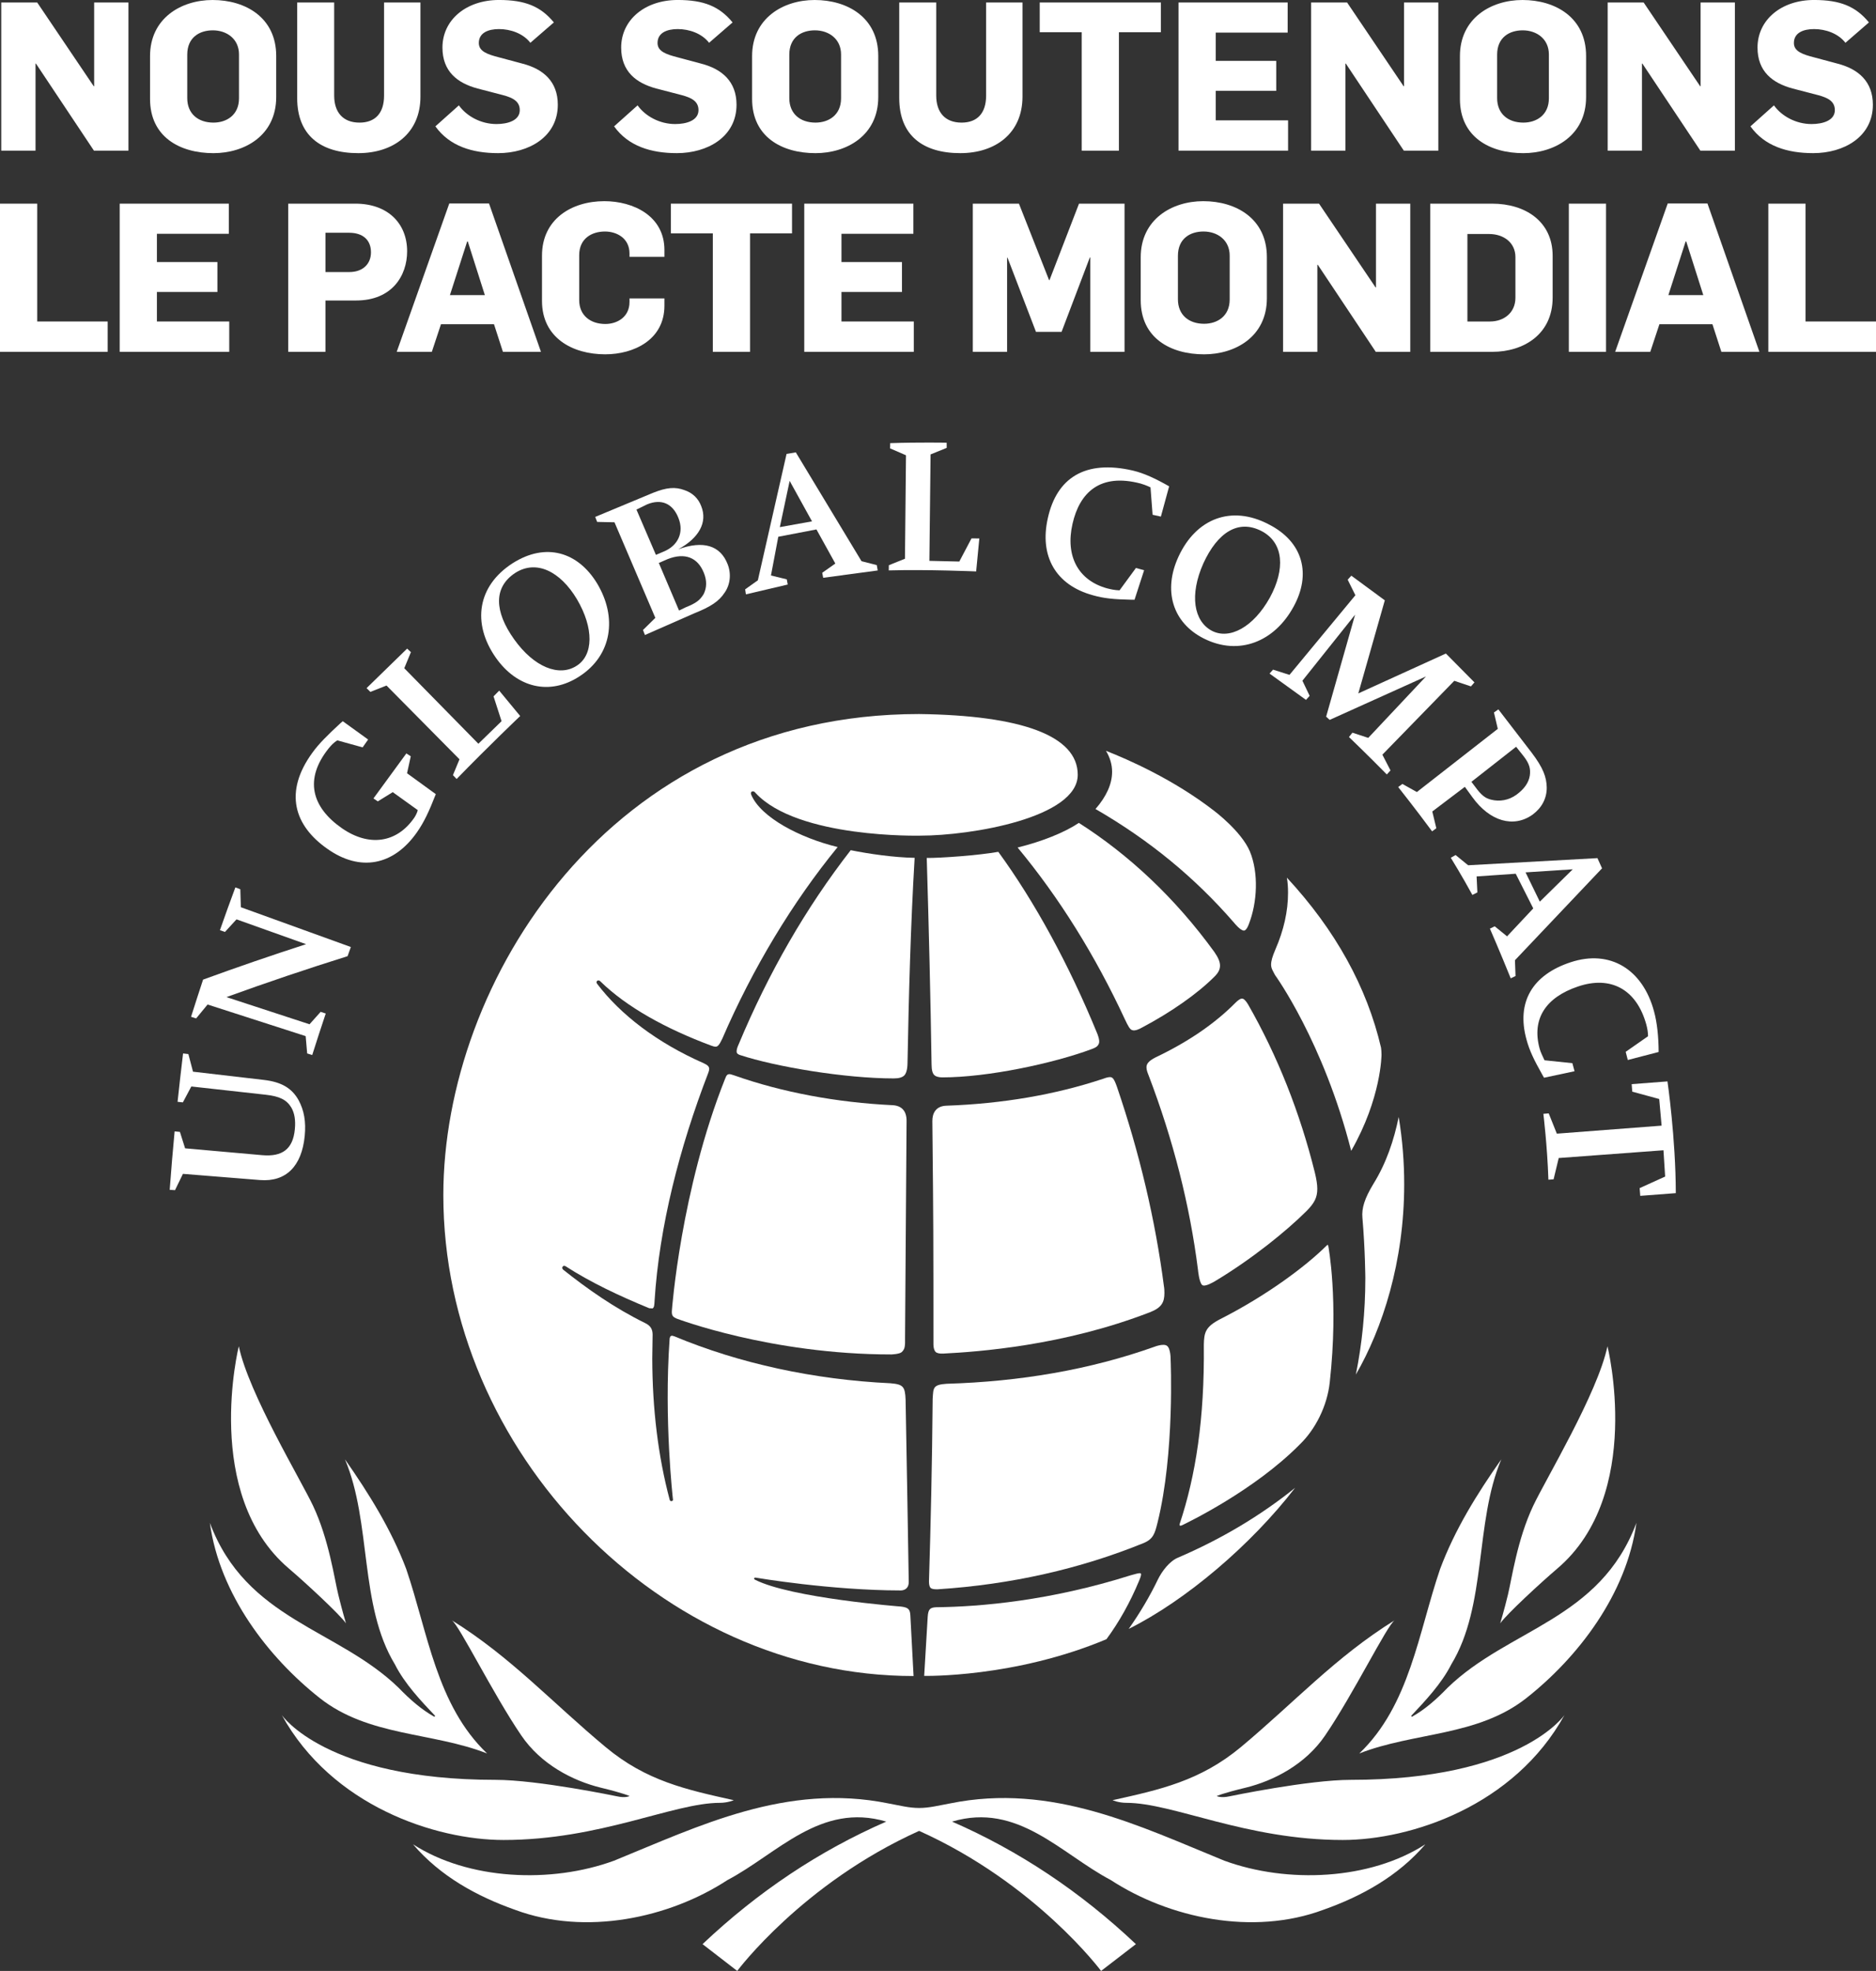 <?xml version="1.0" encoding="UTF-8"?><svg id="Calque_1" xmlns="http://www.w3.org/2000/svg" width="255.091" height="268.041" viewBox="0 0 255.091 268.041"><rect x="0" y="0" width="255.091" height="268.041" fill="#333333" stroke="none"/><path d="M172.486,71.294c-5.083-2.646-9.852-.76-12.236,4.402-2.123,4.585-.839,9.013,3.485,11.162,4.742,2.358,9.564.419,12.158-4.349,2.41-4.376,1.363-8.804-3.406-11.214ZM172.669,81.277c-2.227,4.009-5.476,5.764-7.887,4.507-2.463-1.31-3.066-4.873-1.153-9.171,1.913-4.166,4.716-6.053,7.939-4.376,3.013,1.598,3.197,5.188,1.101,9.04Z" fill="#fff"/><path d="M226.194,156.432l-14.246,1.056-.697,2.895-.705.052c-.152-4.619-.684-8.958-.684-8.958l.728-.058,1.103,2.756,14.246-1.09-.325-3.621-3.666-1.001-.079-1.022,4.868-.372s1.119,7.685,1.132,15.194l-4.834.369-.081-1.051,3.466-1.572-.228-3.579Z" fill="#fff"/><path d="M210.012,144.193l3.791.396.299,1.095-4.15.883-.202-.351c-1.192-2.122-1.769-3.325-2.175-4.811-1.441-5.178.859-8.848,5.982-10.538,5.387-1.784,9.813.972,11.345,6.655.424,1.538.621,3.432.634,5.544l-4.195,1.09-.286-1.111,3.039-2.12c0-.451-.076-1.006-.238-1.598-1.331-4.819-4.866-6.671-9.299-5.162-4.336,1.465-6.317,4.368-5.206,8.442.165.582.367.922.629,1.512l.031.073Z" fill="#fff"/><path d="M217.841,118.091l-.629-1.389-17.582.97-1.703-1.389-.655.367s1.599,2.594,2.935,5.057l.681-.341-.105-2.175,5.319-.367,2.384,4.716-3.563,3.799-1.677-1.363-.655.314s1.415,3.249,2.83,6.76l.655-.314-.079-2.149,11.843-12.498ZM207.439,118.641l6.419-.419-4.48,4.402-1.939-3.983Z" fill="#fff"/><path d="M208.277,102.37l-4.533-5.895-.603.419.524,2.227-11.005,8.594-1.965-1.1-.576.419s2.411,3.039,4.612,6.026l.576-.419-.55-2.28,4.428-3.354,1.048,1.441c2.358,3.249,5.581,4.192,8.175,2.332,1.258-.943,1.913-2.201,1.913-3.668-.026-1.441-.498-2.699-2.043-4.742ZM208.015,105.488c-.157.97-.76,1.808-1.782,2.568-1.101.812-2.358.97-3.432.707-.839-.183-1.389-.629-2.227-1.782l-.498-.655,6.079-4.769,1.022,1.284c.786,1.022.97,1.703.839,2.646Z" fill="#fff"/><path d="M184.698,94.302l11.909-5.424,3.883,3.925-.477.545-2.264-.76-9.778,10.046,1.103,2.143-.5.545c-2.581-2.628-5.146-5.088-5.146-5.088l.466-.59,2.156.705,7.853-8.356-13.101,5.911-.479-.443,3.938-13.869-7.164,8.982.985,2.059-.5.548-4.952-3.576.469-.537,2.24.713,8.961-10.832-1.046-2.112.493-.548,4.554,3.354-3.603,12.658Z" fill="#fff"/><path d="M152.229,80.286l2.23-3.042,1.114.304-1.305,4.017-.419-.003c-2.439-.05-3.763-.186-5.253-.611-5.07-1.389-7.289-5.343-6.11-10.515,1.208-5.408,5.028-7.952,11.555-6.44,1.541.362,3.115,1.108,4.934,2.143l-1.124,4.116-1.127-.249-.283-3.726s-.59-.301-1.336-.516c-5.557-1.47-8.311,1.252-9.268,5.471-1.004,4.389.778,7.703,4.703,8.78.587.144.97.238,1.69.27" fill="#fff"/><path d="M123.053,75.987l.139-14.07-2.162-.938.016-.713c4.001-.131,7.677-.058,7.677-.058l.005.702-2.193.891-.162,14.474,4.069.094,1.659-3.15,1.064.011-.432,4.483s-6.543-.286-11.883-.139l.011-.705,2.193-.883Z" fill="#fff"/><path d="M119.217,76.849l-2.07-.524-8.935-14.804-1.258.21-3.904,17.188-1.729,1.231.105.681,5.686-1.336-.131-.707-2.149-.524.996-5.267,5.188-.996,2.568,4.638-1.782,1.258.131.681,7.415-.996-.131-.734ZM106.038,71.687l1.336-6.288,3.039,5.503-4.376.786Z" fill="#fff"/><path d="M98.937,76.718c-.995-2.542-3.301-3.249-6.707-2.018,2.804-1.52,4.009-3.668,3.118-5.869-.393-1.048-1.179-1.808-2.28-2.175-1.258-.472-2.437-.367-4.271.367l-7.861,3.275.262.681,2.358.052,5.554,12.996-1.677,1.651.262.681,6.734-2.961c2.227-.891,3.328-1.625,4.088-2.777.786-1.1.943-2.594.419-3.904ZM86.543,69.303l1.441-.707c1.965-.812,3.511-.105,4.271,1.86.786,1.965-.078,3.773-2.018,4.559l-1.048.445-2.646-6.157ZM95.688,80.779c-.498.839-1.048,1.258-2.437,1.808l-.917.446-2.751-6.472,1.206-.524c2.332-.917,4.087-.236,4.926,1.887.419,1.048.393,1.991-.026,2.856Z" fill="#fff"/><path d="M81.172,79.312c-2.594-4.245-6.944-5.581-11.45-2.725-4.821,3.092-5.555,8.175-2.332,12.813,2.882,4.14,7.363,5.24,11.424,2.568,4.402-2.856,5.162-8.018,2.358-12.655ZM78.395,90.553c-2.359,1.52-5.765.209-8.489-3.616-2.673-3.747-2.856-7.074.183-9.04,2.856-1.808,6.105-.183,8.358,3.59,2.332,3.957,2.253,7.625-.052,9.066Z" fill="#fff"/><path d="M62.48,103.263l-9.925-10.033-2.191.867-.521-.511,5.516-5.377.516.479-.904,2.191,10.077,10.268,3.152-3.068-1.09-3.377.77-.778,2.853,3.453s-4.323,4.114-8.644,8.565l-.5-.527.891-2.154Z" fill="#fff"/><path d="M55.35,105.162l3.909,2.84c-.93,2.379-1.614,3.839-2.581,5.212-3.176,4.52-7.714,5.371-12.16,2.227-4.509-3.15-5.953-7.701-2.044-13.072.859-1.205,2.128-2.455,3.799-3.998l.335-.288,3.451,2.492-.752,1.066-3.446-.954c-.461.291-.825.663-1.171,1.09-3.357,4.2-2.311,7.992,1.803,10.861,3.671,2.549,7.441,2.02,9.815-1.397.435-.647.495-1.069.495-1.069l-3.398-2.442-2.031,1.255-.592-.401,4.473-6.121.6.391-.506,2.308Z" fill="#fff"/><path d="M30.786,135.601c3.771,1.234,7.536,2.468,11.301,3.697.506-.563,1.009-1.127,1.514-1.69.228.076.459.155.692.228-.629,1.879-1.242,3.76-1.839,5.647-.228-.071-.459-.144-.686-.217-.071-.781-.136-1.569-.204-2.356-4.444-1.433-8.89-2.864-13.337-4.3-.524.629-1.04,1.258-1.556,1.892-.231-.076-.464-.149-.692-.22.534-1.69,1.082-3.377,1.635-5.057,4.669-1.706,9.338-3.309,14.008-4.819-3.152-1.124-6.307-2.253-9.464-3.377-.527.566-1.048,1.14-1.569,1.714-.228-.079-.456-.157-.684-.241.684-1.947,1.378-3.888,2.099-5.819.223.079.448.168.673.252.024.818.047,1.63.073,2.445,4.986,1.805,9.978,3.611,14.959,5.411-.149.414-.299.831-.448,1.247-5.497,1.722-10.986,3.574-16.473,5.565" fill="#fff"/><path d="M25.169,156.17c3.487.309,6.972.621,10.454.928,2.788.252,4.205-.846,4.465-3.487.128-1.242-.034-2.224-.472-2.982-.639-1.066-1.601-1.541-3.508-1.75-3.362-.372-6.729-.747-10.093-1.121-.385.718-.768,1.438-1.148,2.162-.238-.026-.479-.047-.723-.076.236-2.198.485-4.383.749-6.577.241.029.482.06.721.086.21.799.414,1.598.629,2.392,3.207.372,6.414.747,9.627,1.121,2.418.28,3.828,1.129,4.74,2.772.736,1.363,1.014,2.924.825,4.837-.398,4.143-2.56,6.283-6.074,6.008-3.495-.283-6.991-.558-10.486-.841-.364.739-.718,1.478-1.079,2.217-.244-.016-.479-.034-.721-.047.197-2.654.417-5.301.668-7.944.244.018.482.042.721.066.236.747.472,1.496.705,2.238" fill="#fff"/><path d="M211.773,213.305c11.814-10.069,6.805-30.216,6.805-30.216-1.355,6.414-8.419,18.121-10.106,21.711-2.159,4.572-2.901,9.891-3.422,12.045-.521,2.17-1.056,3.922-1.056,3.922.852-1.224,5.521-5.542,7.779-7.462" fill="#fff"/><path d="M166.48,253.048c-11.476-4.677-23.438-10.609-37.283-7.79-1.569.286-2.843.621-4.216.621-1.378,0-2.625-.335-4.187-.621-13.871-2.819-25.822,3.113-37.298,7.79-8.576,3.139-19.796,2.639-27.336-2.23,3.718,4.363,8.72,7.088,13.871,8.909,9.585,3.566,20.956,1.135,28.882-4.04,6.789-3.579,12.653-10.612,21.598-7.955-9.121,3.98-17.435,9.527-24.981,16.664l4.716,3.645s8.856-11.896,24.735-19.046c15.891,7.151,24.742,19.046,24.742,19.046l4.732-3.645c-7.546-7.137-15.884-12.684-24.997-16.664,8.951-2.657,14.807,4.376,21.593,7.955,7.947,5.175,19.313,7.606,28.893,4.04,5.151-1.821,10.14-4.546,13.871-8.909-7.543,4.868-18.758,5.369-27.336,2.23" fill="#fff"/><path d="M184.83,238.467c7.447-2.924,16.111-2.298,22.738-7.546,6.978-5.51,13.604-14.076,14.948-23.82-4.963,13.25-17.361,14.356-25.683,22.434-1.53,1.593-3.121,2.982-4.85,3.943l-.102-.123c1.913-2.038,4.129-4.376,5.463-7.012,4.871-8.015,3.15-19.243,6.794-27.873-3.317,4.711-6.32,9.564-8.314,14.896-2.969,8.699-4.122,18.52-10.994,25.101" fill="#fff"/><path d="M39.27,213.305c2.256,1.921,6.92,6.239,7.774,7.462,0,0-.527-1.753-1.051-3.922-.529-2.154-1.266-7.473-3.417-12.045-1.693-3.59-8.754-15.297-10.106-21.711,0,0-5.01,20.147,6.799,30.216" fill="#fff"/><path d="M182.581,250.232c9.228,0,23.322-4.609,30.153-16.995,0,0-5.966,8.817-29.058,8.817-5.772,0-16.481,2.238-16.481,2.238-1.19.267-1.75-.034-1.75-.034,0,0,.689-.356,3.97-1.148,3.768-.928,8.104-3.16,10.772-7.093,3.852-5.644,8.447-15.027,9.456-15.666-8.062,5.007-13.633,11.172-20.917,17.251-5.542,4.604-10.979,5.783-17.44,7.219,0,0,.799.359,1.889.359,6.325,0,16.248,5.052,29.406,5.052" fill="#fff"/><path d="M97.884,245.18c1.087,0,1.887-.359,1.887-.359-6.459-1.436-11.893-2.615-17.416-7.219-7.302-6.079-12.873-12.244-20.922-17.251.993.639,5.602,10.022,9.451,15.666,2.67,3.933,6.998,6.165,10.777,7.093,3.265.791,3.946,1.148,3.946,1.148,0,0-.548.301-1.719.034,0,0-10.719-2.238-16.515-2.238-23.084,0-29.058-8.817-29.058-8.817,6.826,12.386,20.914,16.995,30.164,16.995,13.156,0,23.081-5.052,29.406-5.052" fill="#fff"/><path d="M28.535,207.101c4.952,13.25,17.346,14.356,25.67,22.434,1.535,1.593,3.134,2.982,4.86,3.943l.105-.123c-1.929-2.038-4.148-4.376-5.476-7.012-4.866-8.015-3.142-19.243-6.784-27.873,3.294,4.711,6.304,9.564,8.322,14.896,2.966,8.699,4.114,18.52,11.002,25.101-7.452-2.924-16.14-2.298-22.767-7.546-6.97-5.51-13.594-14.076-14.932-23.82" fill="#fff"/><path d="M128.304,184.08c4.554-.231,16.258-1.043,28.06-5.62,1.601-.616,1.96-1.37,1.968-2.584,0-.312-.008-.645-.071-.985-1.169-8.998-3.317-18.087-6.367-27.038-.406-1.174-.616-1.37-.97-1.37-.21,0-.516.073-.972.244-6.498,2.156-13.667,3.38-21.273,3.645-1.452.05-1.913,1.061-1.902,2.104.042,4.674.144,12.04.144,21.944,0,2.51.003,5.872.003,8.311,0,0-.034.77.288,1.119.194.189.571.262,1.093.231" fill="#fff"/><path d="M100.425,142.057c-.401.865-.22,1.137-.22,1.137.102.186.388.278.388.278,4.908,1.617,14.332,3.189,20.93,3.189.731,0,1.15-.141,1.415-.383.27-.257.448-.789.461-1.687.173-9.126.417-18.619.97-27.928-2.832-.047-6.281-.55-8.691-1.04-6.1,7.85-11.167,16.654-15.252,26.435" fill="#fff"/><path d="M123.273,152.428c0-1.357-.681-2.044-1.866-2.125-7.63-.359-15.082-1.761-21.543-4.043-.325-.113-.563-.181-.702-.181-.225.021-.372.094-.566.626-6.032,15.134-7.232,31.471-7.232,31.471-.066.765.131.914.658,1.153,0,0,12.787,4.871,29.165,4.871,0,0,1.132-.034,1.438-.33.417-.414.464-.728.44-2.038.05-8.07.207-29.404.207-29.404" fill="#fff"/><path d="M157.462,214.77c-1.142,2.384-2.502,4.648-3.985,6.755,7.771-3.875,16.641-11.424,22.623-19.182-4.64,3.736-9.97,6.941-15.925,9.493-1.153.479-2.175,1.845-2.712,2.935" fill="#fff"/><path d="M185.652,173.879c0,4.494-.448,8.89-1.289,13.059,3.626-6.27,6.574-15.339,6.574-25.882,0-2.953-.225-6.008-.749-9.15-.634,3.108-1.666,6.241-3.44,9.102-1.177,1.947-1.619,3.291-1.491,4.617.377,4.378.396,8.254.396,8.254" fill="#fff"/><path d="M169.819,125.66c1.137-2.916,1.349-6.928.131-9.876-1.153-2.725-4.816-5.481-4.816-5.481-5.552-4.318-11.809-7.043-14.746-8.193.545.912.831,1.866.831,2.848,0,1.672-.781,3.364-2.256,5.065,7.323,4.234,13.515,9.312,18.873,15.506,0,0,.854,1.069,1.334,1.027.362-.042.65-.896.65-.896" fill="#fff"/><path d="M89.004,176.929c.639-10.137,3.39-20.867,7.305-31.026.086-.223.126-.406.126-.534-.018-.314-.16-.49-.726-.762-6.399-2.814-11.335-6.629-14.505-10.8,0,0-.199-.233,0-.417.189-.157.404.047.404.047,3.6,3.529,8.951,6.474,15.084,8.759.259.1.456.149.611.149.262,0,.474-.165.907-1.077,4.135-9.587,9.566-18.585,15.692-26.073-5.159-1.252-10.428-4.025-11.738-7.077,0,0-.165-.338.066-.466.293-.144.506.186.506.186,5.741,6.218,22.403,5.806,22.403,5.806,6.959,0,21.407-2.439,21.407-8.282,0-5.309-7.661-8.078-21.582-8.256-42.125,0-64.682,36.468-64.682,65.423,0,34.948,29.681,65.405,63.94,65.405-.039-.563-.435-8.206-.435-8.206-.042-.846-.241-1.119-1.289-1.242,0,0-14.951-1.145-19.861-3.663-.189-.131-.081-.325.176-.259,0,0,10.09,1.721,19.667,1.732,0,0,1.087.052,1.087-1.153,0-1.08-.43-24.805-.43-24.805-.071-1.784-.343-2.073-2.059-2.219-10.413-.49-20.561-2.699-29.37-6.38-.236-.081-.351-.113-.464-.052-.197.092-.197.472-.197.472-.781,10.966.451,21.7.451,21.7.044.183-.026.278-.197.285-.197.037-.244-.189-.244-.189-1.572-5.901-2.35-12.354-2.366-19.188,0-.498.047-3.273.047-3.273-.005-.734-.296-1.2-.972-1.538-4.2-2.059-7.889-4.654-11.199-7.292,0,0-.238-.212-.034-.44.165-.147.359-.026.359-.026,3.414,2.204,7.321,4.046,11.385,5.717l.461.026c.233-.157.228-.49.267-1.011" fill="#fff"/><path d="M183.729,156.51c4.124-7.195,4.124-13.093,4.124-13.093,0-.372-.037-.7-.066-.938-1.91-8.214-6.189-15.988-12.8-23.12.115.686.155,1.357.155,2.049,0,2.513-.571,5.083-1.722,7.724-.417.967-.582,1.58-.582,2.054,0,.508.233.836.548,1.436,0,0,6.569,9.05,10.342,23.888" fill="#fff"/><path d="M180.611,169.409c-.034-.22-.223-.013-.223-.013-2.89,2.872-8.209,6.82-14.443,9.988-2.015,1.043-2.224,1.79-2.253,3.527.105,10.033-1.103,17.781-3.278,24.318,0,0-.183.461.406.16.574-.288,9.692-4.646,15.912-10.944,2.12-2.041,3.734-5.212,4.082-8.45,1.234-11.125-.204-18.585-.204-18.585" fill="#fff"/><path d="M155.159,214.125c.008-.212-.199-.176-.199-.176-.189.008-.49.076-1.232.291-10.879,3.44-20.351,4.274-26.427,4.339-.849.039-1.082.28-1.155,1.289l-.479,8.047s12.242.285,24.784-4.989c1.716-2.327,3.218-5.005,4.441-7.952.134-.317.241-.592.267-.849" fill="#fff"/><path d="M148.44,142.673c.503-.194.823-.328.99-.773.157-.435-.231-1.339-.231-1.339-3.849-9.417-8.552-17.995-13.455-24.716-2.654.479-7.858.854-9.729.833.286,9.517.516,18.962.655,28.073,0,.81.147,1.271.406,1.483.181.175.592.286,1.046.286,6.249,0,15.174-1.929,20.317-3.846" fill="#fff"/><path d="M155.31,139.733c3.917-2.078,7.536-4.598,9.883-6.97.498-.506.7-.951.7-1.444,0-.506-.233-1.077-.765-1.845-5.314-7.326-11.592-13.208-18.43-17.563-1.949,1.31-5.041,2.544-8.33,3.349,5.654,6.812,10.549,14.663,14.602,23.39.409.873.679,1.37.98,1.444.375.136.941-.121,1.36-.362" fill="#fff"/><path d="M159.178,184.926s.031-1.554-.516-1.913c-.493-.338-1.732.16-1.732.16-8.71,3.097-18.218,4.724-28.219,5.018-1.894.126-1.79.566-1.892,2.057-.073,8.804-.265,17.112-.495,24.643,0,0-.06.77.21,1.056.238.236.985.191.985.191,9.941-.642,19.368-2.772,28.028-6.304,1.281-.55,1.491-1.31,1.85-2.754,2.353-9.469,1.782-22.154,1.782-22.154" fill="#fff"/><path d="M163.467,174.755c-.417-.354-.569-2.052-.569-2.052-1.111-8.817-3.375-17.689-6.692-26.398-.189-.461-.312-.828-.312-1.142,0-.451.225-.839,1.224-1.357,4.447-2.112,8.088-4.617,10.842-7.402.438-.448.765-.624.933-.595h.026c.168,0,.456.225.789.789,4.004,7.004,7.053,14.699,9.082,22.877.215.896.33,1.601.33,2.204,0,1.179-.398,1.952-1.47,3.024-2.704,2.696-7.423,6.532-12.49,9.566-.105.055-1.334.802-1.693.487" fill="#fff"/><path d="M.169.339h4.89l7.687,11.39h.056V.339h4.663v20.151h-4.691l-7.886-11.842h-.057v11.842H.169V.339Z" fill="#fff"/><path d="M20.402,13.453v-5.822c0-5.116,4.183-7.631,8.507-7.631,4.494,0,8.648,2.402,8.648,7.603v5.596c0,5.257-4.324,7.631-8.535,7.631-4.522,0-8.62-2.176-8.62-7.376ZM32.498,13.368v-5.963c0-2.119-1.667-3.279-3.561-3.279-1.809,0-3.476.961-3.476,3.307v5.907c0,2.148,1.498,3.335,3.561,3.335,1.78,0,3.476-1.018,3.476-3.307Z" fill="#fff"/><path d="M40.41,13.339V.339h5.03v12.662c0,2.261,1.187,3.674,3.448,3.674,2.119,0,3.335-1.272,3.335-3.674V.339h4.947v12.802c0,5.031-3.731,7.687-8.451,7.687-5.115,0-8.309-2.43-8.309-7.489Z" fill="#fff"/><path d="M59.202,17.183l3.194-2.855c1.045,1.47,2.996,2.543,5.115,2.543,1.526,0,3.165-.48,3.165-1.894,0-1.243-1.017-1.696-2.261-2.035l-3.476-.904c-2.741-.735-4.776-2.318-4.776-5.568,0-3.759,3.222-6.472,7.687-6.472,3.561,0,5.681.876,7.461,3.052l-3.194,2.77c-.989-1.272-2.685-1.865-4.267-1.865-1.47,0-2.741.509-2.741,1.894,0,1.159,1.215,1.554,2.741,1.95l3.165.848c2.882.735,4.833,2.459,4.833,5.596,0,4.38-3.957,6.585-8.111,6.585-3.533,0-6.613-.96-8.535-3.645Z" fill="#fff"/><path d="M83.503,17.183l3.194-2.855c1.046,1.47,2.996,2.543,5.116,2.543,1.526,0,3.165-.48,3.165-1.894,0-1.243-1.018-1.696-2.261-2.035l-3.476-.904c-2.741-.735-4.777-2.318-4.777-5.568,0-3.759,3.222-6.472,7.687-6.472,3.561,0,5.681.876,7.462,3.052l-3.194,2.77c-.989-1.272-2.685-1.865-4.268-1.865-1.47,0-2.741.509-2.741,1.894,0,1.159,1.216,1.554,2.741,1.95l3.165.848c2.883.735,4.833,2.459,4.833,5.596,0,4.38-3.957,6.585-8.112,6.585-3.533,0-6.613-.96-8.535-3.645Z" fill="#fff"/><path d="M102.267,13.453v-5.822c0-5.116,4.182-7.631,8.507-7.631,4.494,0,8.648,2.402,8.648,7.603v5.596c0,5.257-4.324,7.631-8.536,7.631-4.522,0-8.619-2.176-8.619-7.376ZM114.364,13.368v-5.963c0-2.119-1.668-3.279-3.561-3.279-1.809,0-3.477.961-3.477,3.307v5.907c0,2.148,1.498,3.335,3.561,3.335,1.781,0,3.477-1.018,3.477-3.307Z" fill="#fff"/><path d="M122.274,13.339V.339h5.031v12.662c0,2.261,1.187,3.674,3.448,3.674,2.12,0,3.335-1.272,3.335-3.674V.339h4.946v12.802c0,5.031-3.731,7.687-8.45,7.687-5.116,0-8.309-2.43-8.309-7.489Z" fill="#fff"/><path d="M147.086,4.38h-5.709V.339h16.477v4.042h-5.709v16.109h-5.059V4.38Z" fill="#fff"/><path d="M160.253.339h14.838v4.098h-9.779v3.843h8.225v4.07h-8.225v4.013h9.835v4.126h-14.894V.339Z" fill="#fff"/><path d="M178.282.339h4.89l7.687,11.39h.056V.339h4.663v20.151h-4.691l-7.886-11.842h-.057v11.842h-4.663V.339Z" fill="#fff"/><path d="M198.515,13.453v-5.822c0-5.116,4.183-7.631,8.507-7.631,4.494,0,8.648,2.402,8.648,7.603v5.596c0,5.257-4.324,7.631-8.535,7.631-4.522,0-8.62-2.176-8.62-7.376ZM210.611,13.368v-5.963c0-2.119-1.667-3.279-3.561-3.279-1.809,0-3.476.961-3.476,3.307v5.907c0,2.148,1.498,3.335,3.561,3.335,1.78,0,3.476-1.018,3.476-3.307Z" fill="#fff"/><path d="M218.607.339h4.889l7.687,11.39h.057V.339h4.663v20.151h-4.692l-7.886-11.842h-.056v11.842h-4.663V.339Z" fill="#fff"/><path d="M238.02,17.183l3.194-2.855c1.046,1.47,2.996,2.543,5.116,2.543,1.526,0,3.165-.48,3.165-1.894,0-1.243-1.018-1.696-2.261-2.035l-3.476-.904c-2.741-.735-4.777-2.318-4.777-5.568,0-3.759,3.222-6.472,7.687-6.472,3.561,0,5.681.876,7.462,3.052l-3.194,2.77c-.989-1.272-2.685-1.865-4.268-1.865-1.47,0-2.741.509-2.741,1.894,0,1.159,1.216,1.554,2.741,1.95l3.165.848c2.883.735,4.833,2.459,4.833,5.596,0,4.38-3.957,6.585-8.112,6.585-3.533,0-6.613-.96-8.535-3.645Z" fill="#fff"/><path d="M0,27.697h5.059v16.025h9.581v4.126H0v-20.151Z" fill="#fff"/><path d="M16.277,27.697h14.838v4.098h-9.779v3.844h8.225v4.07h-8.225v4.013h9.835v4.126h-14.894v-20.151Z" fill="#fff"/><path d="M39.194,27.697h9.129c4.465,0,7.037,2.741,7.037,6.472,0,3.307-2.035,6.698-6.952,6.698h-4.155v6.981h-5.059v-20.151ZM47.504,36.996c1.809,0,2.939-1.074,2.939-2.685,0-1.724-1.159-2.657-2.967-2.657h-3.222v5.341h3.25Z" fill="#fff"/><path d="M61.095,27.669h5.398l7.065,20.18h-5.172l-1.216-3.759h-7.207l-1.243,3.759h-4.776l7.15-20.18ZM65.928,40.133l-2.318-7.292h-.085l-2.345,7.292h4.748Z" fill="#fff"/><path d="M73.698,40.924v-6.161c0-4.946,4.013-7.405,8.479-7.405,3.9,0,8.168,1.979,8.168,6.641v.933h-4.748v-.452c0-2.119-1.78-2.996-3.335-2.996-1.78,0-3.505.933-3.505,3.222v6.104c0,2.063,1.498,3.25,3.561,3.25,1.555,0,3.279-.904,3.279-2.996v-.48h4.748v.989c0,4.635-4.155,6.613-8.055,6.613-4.438,0-8.592-2.233-8.592-7.263Z" fill="#fff"/><path d="M96.928,31.739h-5.709v-4.042h16.477v4.042h-5.709v16.11h-5.059v-16.11Z" fill="#fff"/><path d="M109.36,27.697h14.838v4.098h-9.778v3.844h8.225v4.07h-8.225v4.013h9.835v4.126h-14.894v-20.151Z" fill="#fff"/><path d="M132.277,27.697h6.275l4.098,10.4h.057l4.013-10.4h6.19v20.151h-4.663v-12.831h-.057l-3.843,10.118h-3.477l-3.872-10.09h-.057v12.803h-4.663v-20.151Z" fill="#fff"/><path d="M155.11,40.811v-5.822c0-5.116,4.182-7.631,8.507-7.631,4.494,0,8.648,2.402,8.648,7.603v5.596c0,5.257-4.324,7.631-8.536,7.631-4.522,0-8.619-2.176-8.619-7.377ZM167.207,40.726v-5.963c0-2.12-1.668-3.279-3.561-3.279-1.809,0-3.477.961-3.477,3.307v5.907c0,2.148,1.498,3.335,3.561,3.335,1.781,0,3.477-1.018,3.477-3.307Z" fill="#fff"/><path d="M174.467,27.697h4.89l7.687,11.39h.056v-11.39h4.663v20.151h-4.691l-7.886-11.842h-.057v11.842h-4.663v-20.151Z" fill="#fff"/><path d="M194.474,27.697h8.423c4.494,0,8.225,2.402,8.225,7.094v5.681c0,5.003-3.957,7.377-8.196,7.377h-8.451v-20.151ZM202.613,43.722c1.837,0,3.448-1.159,3.448-3.222v-5.54c0-1.95-1.583-3.137-3.589-3.137h-2.94v11.899h3.08Z" fill="#fff"/><path d="M213.323,27.697h5.059v20.151h-5.059v-20.151Z" fill="#fff"/><path d="M226.774,27.669h5.398l7.065,20.18h-5.172l-1.216-3.759h-7.207l-1.243,3.759h-4.776l7.15-20.18ZM231.607,40.133l-2.318-7.292h-.085l-2.345,7.292h4.748Z" fill="#fff"/><path d="M240.451,27.697h5.059v16.025h9.581v4.126h-14.64v-20.151Z" fill="#fff"/></svg>